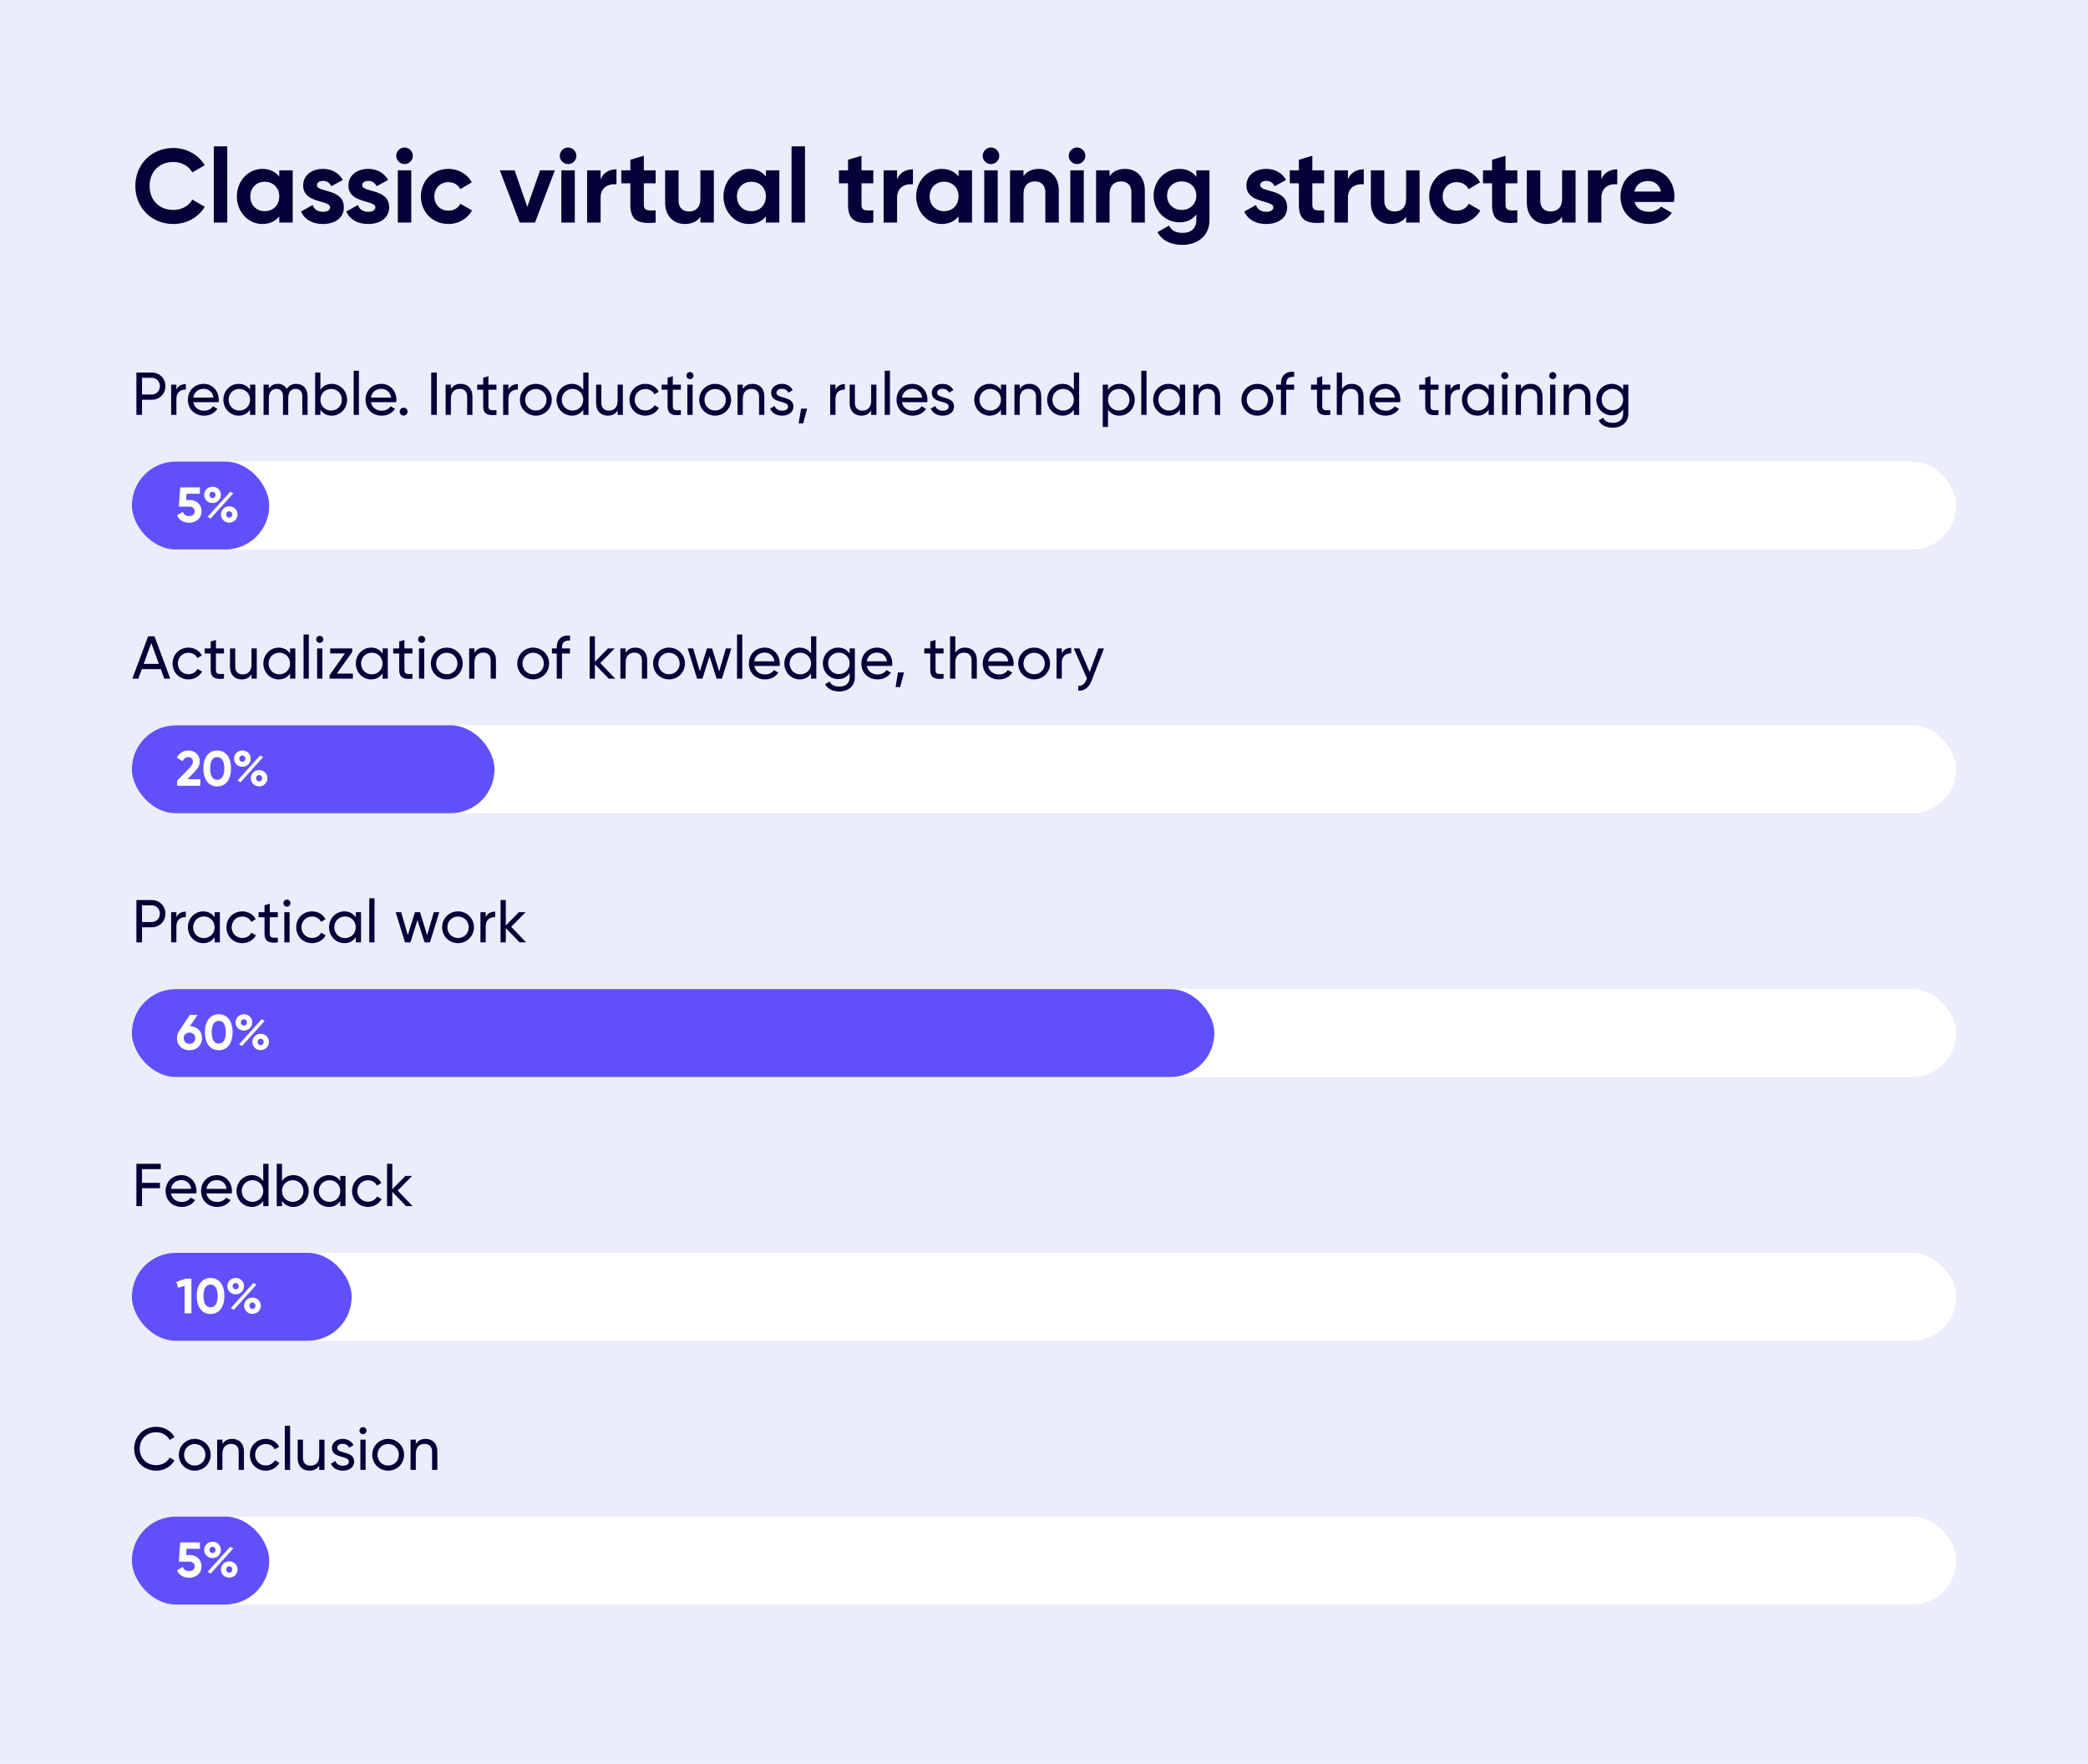 <?xml version="1.0" encoding="UTF-8"?> <svg xmlns="http://www.w3.org/2000/svg" width="760" height="642" viewBox="0 0 760 642" fill="none"> <rect width="760" height="642" fill="#ECEDFB"></rect> <rect x="48" y="456" width="664" height="32" rx="16" fill="white"></rect> <rect x="48" y="552" width="664" height="32" rx="16" fill="white"></rect> <rect x="48" y="360" width="664" height="32" rx="16" fill="white"></rect> <rect x="48" y="264" width="664" height="32" rx="16" fill="white"></rect> <rect x="48" y="168" width="664" height="32" rx="16" fill="white"></rect> <path d="M63.086 81.532C67.988 81.532 72.282 79.062 74.524 75.262L70.002 72.64C68.748 74.958 66.126 76.402 63.086 76.402C57.88 76.402 54.46 72.792 54.46 67.7C54.46 62.57 57.88 58.96 63.086 58.96C66.126 58.96 68.71 60.404 70.002 62.76L74.524 60.138C72.244 56.338 67.95 53.868 63.086 53.868C55.03 53.868 49.254 59.91 49.254 67.7C49.254 75.452 55.03 81.532 63.086 81.532ZM77.814 81H82.716V53.26H77.814V81ZM101.643 62V64.242C100.275 62.532 98.223 61.468 95.449 61.468C90.395 61.468 86.215 65.838 86.215 71.5C86.215 77.162 90.395 81.532 95.449 81.532C98.223 81.532 100.275 80.468 101.643 78.758V81H106.545V62H101.643ZM96.361 76.858C93.359 76.858 91.117 74.692 91.117 71.5C91.117 68.308 93.359 66.142 96.361 66.142C99.401 66.142 101.643 68.308 101.643 71.5C101.643 74.692 99.401 76.858 96.361 76.858ZM115.364 67.396C115.364 66.37 116.352 65.838 117.568 65.838C118.974 65.838 120.038 66.56 120.608 67.776L124.788 65.496C123.306 62.874 120.646 61.468 117.568 61.468C113.654 61.468 110.348 63.634 110.348 67.51C110.348 74.198 120.152 72.678 120.152 75.452C120.152 76.554 119.088 77.086 117.53 77.086C115.63 77.086 114.338 76.174 113.806 74.616L109.55 77.01C110.918 79.936 113.73 81.532 117.53 81.532C121.596 81.532 125.168 79.556 125.168 75.452C125.168 68.46 115.364 70.208 115.364 67.396ZM131.84 67.396C131.84 66.37 132.828 65.838 134.044 65.838C135.45 65.838 136.514 66.56 137.084 67.776L141.264 65.496C139.782 62.874 137.122 61.468 134.044 61.468C130.13 61.468 126.824 63.634 126.824 67.51C126.824 74.198 136.628 72.678 136.628 75.452C136.628 76.554 135.564 77.086 134.006 77.086C132.106 77.086 130.814 76.174 130.282 74.616L126.026 77.01C127.394 79.936 130.206 81.532 134.006 81.532C138.072 81.532 141.644 79.556 141.644 75.452C141.644 68.46 131.84 70.208 131.84 67.396ZM147.229 59.72C148.901 59.72 150.269 58.352 150.269 56.718C150.269 55.084 148.901 53.678 147.229 53.678C145.595 53.678 144.227 55.084 144.227 56.718C144.227 58.352 145.595 59.72 147.229 59.72ZM144.797 81H149.699V62H144.797V81ZM163.229 81.532C166.953 81.532 170.183 79.556 171.817 76.592L167.561 74.16C166.801 75.718 165.167 76.668 163.191 76.668C160.265 76.668 158.099 74.502 158.099 71.5C158.099 68.46 160.265 66.294 163.191 66.294C165.129 66.294 166.763 67.282 167.523 68.84L171.741 66.37C170.183 63.444 166.953 61.468 163.229 61.468C157.453 61.468 153.197 65.838 153.197 71.5C153.197 77.162 157.453 81.532 163.229 81.532ZM196.56 62L191.924 75.3L187.326 62H181.93L189.15 81H194.736L201.956 62H196.56ZM206.752 59.72C208.424 59.72 209.792 58.352 209.792 56.718C209.792 55.084 208.424 53.678 206.752 53.678C205.118 53.678 203.75 55.084 203.75 56.718C203.75 58.352 205.118 59.72 206.752 59.72ZM204.32 81H209.222V62H204.32V81ZM218.611 65.268V62H213.709V81H218.611V71.918C218.611 67.928 221.841 66.788 224.387 67.092V61.62C221.993 61.62 219.599 62.684 218.611 65.268ZM238.641 66.712V62H234.347V56.68L229.445 58.162V62H226.139V66.712H229.445V74.616C229.445 79.746 231.763 81.76 238.641 81V76.554C235.829 76.706 234.347 76.668 234.347 74.616V66.712H238.641ZM254.934 62V72.26C254.934 75.566 253.148 76.972 250.754 76.972C248.55 76.972 246.992 75.642 246.992 73.058V62H242.09V73.666C242.09 78.72 245.244 81.532 249.272 81.532C251.818 81.532 253.794 80.582 254.934 78.872V81H259.836V62H254.934ZM278.766 62V64.242C277.398 62.532 275.346 61.468 272.572 61.468C267.518 61.468 263.338 65.838 263.338 71.5C263.338 77.162 267.518 81.532 272.572 81.532C275.346 81.532 277.398 80.468 278.766 78.758V81H283.668V62H278.766ZM273.484 76.858C270.482 76.858 268.24 74.692 268.24 71.5C268.24 68.308 270.482 66.142 273.484 66.142C276.524 66.142 278.766 68.308 278.766 71.5C278.766 74.692 276.524 76.858 273.484 76.858ZM288.113 81H293.015V53.26H288.113V81ZM317.87 66.712V62H313.576V56.68L308.674 58.162V62H305.368V66.712H308.674V74.616C308.674 79.746 310.992 81.76 317.87 81V76.554C315.058 76.706 313.576 76.668 313.576 74.616V66.712H317.87ZM326.525 65.268V62H321.623V81H326.525V71.918C326.525 67.928 329.755 66.788 332.301 67.092V61.62C329.907 61.62 327.513 62.684 326.525 65.268ZM348.903 62V64.242C347.535 62.532 345.483 61.468 342.709 61.468C337.655 61.468 333.475 65.838 333.475 71.5C333.475 77.162 337.655 81.532 342.709 81.532C345.483 81.532 347.535 80.468 348.903 78.758V81H353.805V62H348.903ZM343.621 76.858C340.619 76.858 338.377 74.692 338.377 71.5C338.377 68.308 340.619 66.142 343.621 66.142C346.661 66.142 348.903 68.308 348.903 71.5C348.903 74.692 346.661 76.858 343.621 76.858ZM360.682 59.72C362.354 59.72 363.722 58.352 363.722 56.718C363.722 55.084 362.354 53.678 360.682 53.678C359.048 53.678 357.68 55.084 357.68 56.718C357.68 58.352 359.048 59.72 360.682 59.72ZM358.25 81H363.152V62H358.25V81ZM378.202 61.468C375.656 61.468 373.68 62.418 372.54 64.128V62H367.638V81H372.54V70.74C372.54 67.434 374.326 66.028 376.72 66.028C378.924 66.028 380.482 67.358 380.482 69.942V81H385.384V69.334C385.384 64.28 382.23 61.468 378.202 61.468ZM392.002 59.72C393.674 59.72 395.042 58.352 395.042 56.718C395.042 55.084 393.674 53.678 392.002 53.678C390.368 53.678 389 55.084 389 56.718C389 58.352 390.368 59.72 392.002 59.72ZM389.57 81H394.472V62H389.57V81ZM409.523 61.468C406.977 61.468 405.001 62.418 403.861 64.128V62H398.959V81H403.861V70.74C403.861 67.434 405.647 66.028 408.041 66.028C410.245 66.028 411.803 67.358 411.803 69.942V81H416.705V69.334C416.705 64.28 413.551 61.468 409.523 61.468ZM435.444 62V64.356C434.114 62.57 432.062 61.468 429.364 61.468C423.968 61.468 419.902 65.876 419.902 71.196C419.902 76.554 423.968 80.924 429.364 80.924C432.062 80.924 434.114 79.822 435.444 78.036V80.088C435.444 83.09 433.544 84.762 430.466 84.762C427.54 84.762 426.286 83.584 425.488 82.102L421.308 84.496C422.98 87.574 426.248 89.132 430.314 89.132C435.33 89.132 440.232 86.32 440.232 80.088V62H435.444ZM430.124 76.402C427.046 76.402 424.804 74.236 424.804 71.196C424.804 68.194 427.046 66.028 430.124 66.028C433.202 66.028 435.444 68.194 435.444 71.196C435.444 74.236 433.202 76.402 430.124 76.402ZM458.7 67.396C458.7 66.37 459.688 65.838 460.904 65.838C462.31 65.838 463.374 66.56 463.944 67.776L468.124 65.496C466.642 62.874 463.982 61.468 460.904 61.468C456.99 61.468 453.684 63.634 453.684 67.51C453.684 74.198 463.488 72.678 463.488 75.452C463.488 76.554 462.424 77.086 460.866 77.086C458.966 77.086 457.674 76.174 457.142 74.616L452.886 77.01C454.254 79.936 457.066 81.532 460.866 81.532C464.932 81.532 468.504 79.556 468.504 75.452C468.504 68.46 458.7 70.208 458.7 67.396ZM481.967 66.712V62H477.673V56.68L472.771 58.162V62H469.465V66.712H472.771V74.616C472.771 79.746 475.089 81.76 481.967 81V76.554C479.155 76.706 477.673 76.668 477.673 74.616V66.712H481.967ZM490.623 65.268V62H485.721V81H490.623V71.918C490.623 67.928 493.853 66.788 496.399 67.092V61.62C494.005 61.62 491.611 62.684 490.623 65.268ZM511.805 62V72.26C511.805 75.566 510.019 76.972 507.625 76.972C505.421 76.972 503.863 75.642 503.863 73.058V62H498.961V73.666C498.961 78.72 502.115 81.532 506.143 81.532C508.689 81.532 510.665 80.582 511.805 78.872V81H516.707V62H511.805ZM530.241 81.532C533.965 81.532 537.195 79.556 538.829 76.592L534.573 74.16C533.813 75.718 532.179 76.668 530.203 76.668C527.277 76.668 525.111 74.502 525.111 71.5C525.111 68.46 527.277 66.294 530.203 66.294C532.141 66.294 533.775 67.282 534.535 68.84L538.753 66.37C537.195 63.444 533.965 61.468 530.241 61.468C524.465 61.468 520.209 65.838 520.209 71.5C520.209 77.162 524.465 81.532 530.241 81.532ZM552.29 66.712V62H547.996V56.68L543.094 58.162V62H539.788V66.712H543.094V74.616C543.094 79.746 545.412 81.76 552.29 81V76.554C549.478 76.706 547.996 76.668 547.996 74.616V66.712H552.29ZM568.583 62V72.26C568.583 75.566 566.797 76.972 564.403 76.972C562.199 76.972 560.641 75.642 560.641 73.058V62H555.739V73.666C555.739 78.72 558.893 81.532 562.921 81.532C565.467 81.532 567.443 80.582 568.583 78.872V81H573.485V62H568.583ZM582.876 65.268V62H577.974V81H582.876V71.918C582.876 67.928 586.106 66.788 588.652 67.092V61.62C586.258 61.62 583.864 62.684 582.876 65.268ZM594.956 73.514H609.282C609.396 72.868 609.472 72.222 609.472 71.5C609.472 65.914 605.482 61.468 599.858 61.468C593.892 61.468 589.826 65.838 589.826 71.5C589.826 77.162 593.854 81.532 600.238 81.532C603.886 81.532 606.736 80.05 608.522 77.466L604.57 75.186C603.734 76.288 602.214 77.086 600.314 77.086C597.73 77.086 595.64 76.022 594.956 73.514ZM594.88 69.714C595.45 67.282 597.236 65.876 599.858 65.876C601.91 65.876 603.962 66.978 604.57 69.714H594.88Z" fill="#050037"></path> <rect x="48" y="456" width="80" height="32" rx="16" fill="#6050FA"></rect> <rect x="48" y="552" width="50" height="32" rx="16" fill="#6050FA"></rect> <rect x="48" y="360" width="394" height="32" rx="16" fill="#6050FA"></rect> <rect x="48" y="264" width="132" height="32" rx="16" fill="#6050FA"></rect> <rect x="48" y="168" width="50" height="32" rx="16" fill="#6050FA"></rect> <path d="M55.238 135.6H49.65V151H51.696V145.5H55.238C58.076 145.5 60.21 143.344 60.21 140.55C60.21 137.734 58.076 135.6 55.238 135.6ZM55.238 143.586H51.696V137.514H55.238C56.932 137.514 58.186 138.79 58.186 140.55C58.186 142.288 56.932 143.586 55.238 143.586ZM64.206 141.848V140H62.292V151H64.206V145.17C64.206 142.574 65.988 141.738 67.638 141.804V139.802C66.252 139.802 64.91 140.308 64.206 141.848ZM70.351 146.38H79.569C79.613 146.094 79.635 145.808 79.635 145.522C79.635 142.442 77.479 139.714 74.157 139.714C70.725 139.714 68.393 142.244 68.393 145.5C68.393 148.8 70.747 151.286 74.289 151.286C76.489 151.286 78.161 150.296 79.129 148.8L77.501 147.876C76.951 148.778 75.851 149.482 74.333 149.482C72.287 149.482 70.725 148.36 70.351 146.38ZM74.157 141.518C75.807 141.518 77.369 142.53 77.699 144.708H70.351C70.659 142.794 72.089 141.518 74.157 141.518ZM91.022 140V141.892C90.142 140.55 88.734 139.714 86.864 139.714C83.806 139.714 81.298 142.244 81.298 145.5C81.298 148.756 83.806 151.286 86.864 151.286C88.734 151.286 90.142 150.45 91.022 149.108V151H92.936V140H91.022ZM87.106 149.438C84.906 149.438 83.212 147.744 83.212 145.5C83.212 143.256 84.906 141.562 87.106 141.562C89.328 141.562 91.022 143.256 91.022 145.5C91.022 147.744 89.328 149.438 87.106 149.438ZM107.816 139.714C106.386 139.714 105.132 140.33 104.362 141.584C103.724 140.396 102.624 139.714 101.128 139.714C99.786 139.714 98.642 140.242 97.85 141.474V140H95.936V151H97.85V144.884C97.85 142.508 99.192 141.54 100.666 141.54C102.096 141.54 102.998 142.486 102.998 144.224V151H104.912V144.884C104.912 142.508 106.078 141.54 107.618 141.54C109.07 141.54 110.038 142.486 110.038 144.224V151H111.952V144.158C111.952 141.408 110.258 139.714 107.816 139.714ZM120.778 139.714C118.908 139.714 117.5 140.55 116.62 141.892V135.6H114.706V151H116.62V149.108C117.5 150.45 118.908 151.286 120.778 151.286C123.836 151.286 126.344 148.756 126.344 145.5C126.344 142.244 123.836 139.714 120.778 139.714ZM120.536 149.438C118.314 149.438 116.62 147.744 116.62 145.5C116.62 143.256 118.314 141.562 120.536 141.562C122.736 141.562 124.43 143.256 124.43 145.5C124.43 147.744 122.736 149.438 120.536 149.438ZM128.728 151H130.642V134.94H128.728V151ZM135.004 146.38H144.222C144.266 146.094 144.288 145.808 144.288 145.522C144.288 142.442 142.132 139.714 138.81 139.714C135.378 139.714 133.046 142.244 133.046 145.5C133.046 148.8 135.4 151.286 138.942 151.286C141.142 151.286 142.814 150.296 143.782 148.8L142.154 147.876C141.604 148.778 140.504 149.482 138.986 149.482C136.94 149.482 135.378 148.36 135.004 146.38ZM138.81 141.518C140.46 141.518 142.022 142.53 142.352 144.708H135.004C135.312 142.794 136.742 141.518 138.81 141.518ZM146.917 151.242C147.731 151.242 148.347 150.604 148.347 149.812C148.347 149.02 147.731 148.382 146.917 148.382C146.125 148.382 145.487 149.02 145.487 149.812C145.487 150.604 146.125 151.242 146.917 151.242ZM156.955 135.6V151H159.001V135.6H156.955ZM167.684 139.714C166.144 139.714 164.934 140.286 164.12 141.584V140H162.206V151H164.12V145.17C164.12 142.574 165.55 141.54 167.31 141.54C169.004 141.54 170.038 142.552 170.038 144.356V151H171.952V144.246C171.952 141.43 170.258 139.714 167.684 139.714ZM180.708 141.848V140H177.782V136.92L175.868 137.492V140H173.69V141.848H175.868V147.81C175.868 150.56 177.408 151.44 180.708 151V149.284C178.75 149.372 177.782 149.482 177.782 147.81V141.848H180.708ZM185.053 141.848V140H183.139V151H185.053V145.17C185.053 142.574 186.835 141.738 188.485 141.804V139.802C187.099 139.802 185.757 140.308 185.053 141.848ZM195.026 151.286C198.238 151.286 200.834 148.756 200.834 145.5C200.834 142.244 198.238 139.714 195.026 139.714C191.814 139.714 189.24 142.244 189.24 145.5C189.24 148.756 191.814 151.286 195.026 151.286ZM195.026 149.416C192.848 149.416 191.154 147.722 191.154 145.5C191.154 143.278 192.848 141.584 195.026 141.584C197.226 141.584 198.92 143.278 198.92 145.5C198.92 147.722 197.226 149.416 195.026 149.416ZM212.298 135.6V141.892C211.418 140.55 210.01 139.714 208.14 139.714C205.082 139.714 202.574 142.244 202.574 145.5C202.574 148.756 205.082 151.286 208.14 151.286C210.01 151.286 211.418 150.45 212.298 149.108V151H214.212V135.6H212.298ZM208.382 149.438C206.182 149.438 204.488 147.744 204.488 145.5C204.488 143.256 206.182 141.562 208.382 141.562C210.604 141.562 212.298 143.256 212.298 145.5C212.298 147.744 210.604 149.438 208.382 149.438ZM224.802 140V145.83C224.802 148.426 223.372 149.46 221.612 149.46C219.918 149.46 218.884 148.448 218.884 146.644V140H216.97V146.754C216.97 149.57 218.664 151.286 221.238 151.286C222.778 151.286 223.988 150.714 224.802 149.416V151H226.716V140H224.802ZM234.9 151.286C237.056 151.286 238.926 150.142 239.85 148.426L238.222 147.48C237.606 148.624 236.396 149.394 234.9 149.394C232.7 149.394 231.028 147.7 231.028 145.5C231.028 143.278 232.7 141.584 234.9 141.584C236.374 141.584 237.606 142.354 238.156 143.52L239.762 142.596C238.926 140.858 237.078 139.714 234.9 139.714C231.578 139.714 229.114 142.244 229.114 145.5C229.114 148.756 231.578 151.286 234.9 151.286ZM247.824 141.848V140H244.898V136.92L242.984 137.492V140H240.806V141.848H242.984V147.81C242.984 150.56 244.524 151.44 247.824 151V149.284C245.866 149.372 244.898 149.482 244.898 147.81V141.848H247.824ZM251.158 137.998C251.862 137.998 252.434 137.426 252.434 136.722C252.434 136.018 251.862 135.424 251.158 135.424C250.432 135.424 249.86 136.018 249.86 136.722C249.86 137.426 250.432 137.998 251.158 137.998ZM250.19 151H252.104V140H250.19V151ZM260.294 151.286C263.506 151.286 266.102 148.756 266.102 145.5C266.102 142.244 263.506 139.714 260.294 139.714C257.082 139.714 254.508 142.244 254.508 145.5C254.508 148.756 257.082 151.286 260.294 151.286ZM260.294 149.416C258.116 149.416 256.422 147.722 256.422 145.5C256.422 143.278 258.116 141.584 260.294 141.584C262.494 141.584 264.188 143.278 264.188 145.5C264.188 147.722 262.494 149.416 260.294 149.416ZM273.936 139.714C272.396 139.714 271.186 140.286 270.372 141.584V140H268.458V151H270.372V145.17C270.372 142.574 271.802 141.54 273.562 141.54C275.256 141.54 276.29 142.552 276.29 144.356V151H278.204V144.246C278.204 141.43 276.51 139.714 273.936 139.714ZM282.626 142.97C282.626 141.98 283.594 141.496 284.584 141.496C285.552 141.496 286.52 141.914 286.938 142.904L288.544 142.002C287.84 140.572 286.388 139.714 284.584 139.714C282.362 139.714 280.69 141.056 280.69 142.992C280.69 146.974 286.85 145.632 286.85 147.986C286.85 149.064 285.838 149.482 284.672 149.482C283.308 149.482 282.296 148.822 281.944 147.766L280.294 148.712C280.932 150.23 282.472 151.286 284.672 151.286C287.026 151.286 288.786 150.032 288.786 147.986C288.786 143.938 282.626 145.324 282.626 142.97ZM293.776 148.734H291.576L290.696 154.08H292.346L293.776 148.734ZM304.095 141.848V140H302.181V151H304.095V145.17C304.095 142.574 305.877 141.738 307.527 141.804V139.802C306.141 139.802 304.799 140.308 304.095 141.848ZM317.089 140V145.83C317.089 148.426 315.659 149.46 313.899 149.46C312.205 149.46 311.171 148.448 311.171 146.644V140H309.257V146.754C309.257 149.57 310.951 151.286 313.525 151.286C315.065 151.286 316.275 150.714 317.089 149.416V151H319.003V140H317.089ZM322.017 151H323.931V134.94H322.017V151ZM328.293 146.38H337.511C337.555 146.094 337.577 145.808 337.577 145.522C337.577 142.442 335.421 139.714 332.099 139.714C328.667 139.714 326.335 142.244 326.335 145.5C326.335 148.8 328.689 151.286 332.231 151.286C334.431 151.286 336.103 150.296 337.071 148.8L335.443 147.876C334.893 148.778 333.793 149.482 332.275 149.482C330.229 149.482 328.667 148.36 328.293 146.38ZM332.099 141.518C333.749 141.518 335.311 142.53 335.641 144.708H328.293C328.601 142.794 330.031 141.518 332.099 141.518ZM341.098 142.97C341.098 141.98 342.066 141.496 343.056 141.496C344.024 141.496 344.992 141.914 345.41 142.904L347.016 142.002C346.312 140.572 344.86 139.714 343.056 139.714C340.834 139.714 339.162 141.056 339.162 142.992C339.162 146.974 345.322 145.632 345.322 147.986C345.322 149.064 344.31 149.482 343.144 149.482C341.78 149.482 340.768 148.822 340.416 147.766L338.766 148.712C339.404 150.23 340.944 151.286 343.144 151.286C345.498 151.286 347.258 150.032 347.258 147.986C347.258 143.938 341.098 145.324 341.098 142.97ZM364.332 140V141.892C363.452 140.55 362.044 139.714 360.174 139.714C357.116 139.714 354.608 142.244 354.608 145.5C354.608 148.756 357.116 151.286 360.174 151.286C362.044 151.286 363.452 150.45 364.332 149.108V151H366.246V140H364.332ZM360.416 149.438C358.216 149.438 356.522 147.744 356.522 145.5C356.522 143.256 358.216 141.562 360.416 141.562C362.638 141.562 364.332 143.256 364.332 145.5C364.332 147.744 362.638 149.438 360.416 149.438ZM374.724 139.714C373.184 139.714 371.974 140.286 371.16 141.584V140H369.246V151H371.16V145.17C371.16 142.574 372.59 141.54 374.35 141.54C376.044 141.54 377.078 142.552 377.078 144.356V151H378.992V144.246C378.992 141.43 377.298 139.714 374.724 139.714ZM390.872 135.6V141.892C389.992 140.55 388.584 139.714 386.714 139.714C383.656 139.714 381.148 142.244 381.148 145.5C381.148 148.756 383.656 151.286 386.714 151.286C388.584 151.286 389.992 150.45 390.872 149.108V151H392.786V135.6H390.872ZM386.956 149.438C384.756 149.438 383.062 147.744 383.062 145.5C383.062 143.256 384.756 141.562 386.956 141.562C389.178 141.562 390.872 143.256 390.872 145.5C390.872 147.744 389.178 149.438 386.956 149.438ZM407.458 139.714C405.588 139.714 404.18 140.55 403.3 141.892V140H401.386V155.4H403.3V149.108C404.18 150.45 405.588 151.286 407.458 151.286C410.516 151.286 413.024 148.756 413.024 145.5C413.024 142.244 410.516 139.714 407.458 139.714ZM407.216 149.438C404.994 149.438 403.3 147.744 403.3 145.5C403.3 143.256 404.994 141.562 407.216 141.562C409.416 141.562 411.11 143.256 411.11 145.5C411.11 147.744 409.416 149.438 407.216 149.438ZM415.407 151H417.321V134.94H415.407V151ZM429.449 140V141.892C428.569 140.55 427.161 139.714 425.291 139.714C422.233 139.714 419.725 142.244 419.725 145.5C419.725 148.756 422.233 151.286 425.291 151.286C427.161 151.286 428.569 150.45 429.449 149.108V151H431.363V140H429.449ZM425.533 149.438C423.333 149.438 421.639 147.744 421.639 145.5C421.639 143.256 423.333 141.562 425.533 141.562C427.755 141.562 429.449 143.256 429.449 145.5C429.449 147.744 427.755 149.438 425.533 149.438ZM439.841 139.714C438.301 139.714 437.091 140.286 436.277 141.584V140H434.363V151H436.277V145.17C436.277 142.574 437.707 141.54 439.467 141.54C441.161 141.54 442.195 142.552 442.195 144.356V151H444.109V144.246C444.109 141.43 442.415 139.714 439.841 139.714ZM457.651 151.286C460.863 151.286 463.459 148.756 463.459 145.5C463.459 142.244 460.863 139.714 457.651 139.714C454.439 139.714 451.865 142.244 451.865 145.5C451.865 148.756 454.439 151.286 457.651 151.286ZM457.651 149.416C455.473 149.416 453.779 147.722 453.779 145.5C453.779 143.278 455.473 141.584 457.651 141.584C459.851 141.584 461.545 143.278 461.545 145.5C461.545 147.722 459.851 149.416 457.651 149.416ZM471.061 137.162V135.314C467.915 135.094 466.243 136.744 466.243 139.67V140H464.483V141.848H466.243V151H468.157V141.848H471.061V140H468.157V139.67C468.157 137.756 469.147 137.008 471.061 137.162ZM484.203 141.848V140H481.277V136.92L479.363 137.492V140H477.185V141.848H479.363V147.81C479.363 150.56 480.903 151.44 484.203 151V149.284C482.245 149.372 481.277 149.482 481.277 147.81V141.848H484.203ZM492.047 139.714C490.507 139.714 489.297 140.286 488.483 141.584V135.6H486.569V151H488.483V145.17C488.483 142.574 489.913 141.54 491.673 141.54C493.367 141.54 494.401 142.552 494.401 144.356V151H496.315V144.246C496.315 141.43 494.621 139.714 492.047 139.714ZM500.429 146.38H509.647C509.691 146.094 509.713 145.808 509.713 145.522C509.713 142.442 507.557 139.714 504.235 139.714C500.803 139.714 498.471 142.244 498.471 145.5C498.471 148.8 500.825 151.286 504.367 151.286C506.567 151.286 508.239 150.296 509.207 148.8L507.579 147.876C507.029 148.778 505.929 149.482 504.411 149.482C502.365 149.482 500.803 148.36 500.429 146.38ZM504.235 141.518C505.885 141.518 507.447 142.53 507.777 144.708H500.429C500.737 142.794 502.167 141.518 504.235 141.518ZM523.597 141.848V140H520.671V136.92L518.757 137.492V140H516.579V141.848H518.757V147.81C518.757 150.56 520.297 151.44 523.597 151V149.284C521.639 149.372 520.671 149.482 520.671 147.81V141.848H523.597ZM527.941 141.848V140H526.027V151H527.941V145.17C527.941 142.574 529.723 141.738 531.373 141.804V139.802C529.987 139.802 528.645 140.308 527.941 141.848ZM541.853 140V141.892C540.973 140.55 539.565 139.714 537.695 139.714C534.637 139.714 532.129 142.244 532.129 145.5C532.129 148.756 534.637 151.286 537.695 151.286C539.565 151.286 540.973 150.45 541.853 149.108V151H543.767V140H541.853ZM537.937 149.438C535.737 149.438 534.043 147.744 534.043 145.5C534.043 143.256 535.737 141.562 537.937 141.562C540.159 141.562 541.853 143.256 541.853 145.5C541.853 147.744 540.159 149.438 537.937 149.438ZM547.734 137.998C548.438 137.998 549.01 137.426 549.01 136.722C549.01 136.018 548.438 135.424 547.734 135.424C547.008 135.424 546.436 136.018 546.436 136.722C546.436 137.426 547.008 137.998 547.734 137.998ZM546.766 151H548.68V140H546.766V151ZM557.178 139.714C555.638 139.714 554.428 140.286 553.614 141.584V140H551.7V151H553.614V145.17C553.614 142.574 555.044 141.54 556.804 141.54C558.498 141.54 559.532 142.552 559.532 144.356V151H561.446V144.246C561.446 141.43 559.752 139.714 557.178 139.714ZM565.186 137.998C565.89 137.998 566.462 137.426 566.462 136.722C566.462 136.018 565.89 135.424 565.186 135.424C564.46 135.424 563.888 136.018 563.888 136.722C563.888 137.426 564.46 137.998 565.186 137.998ZM564.218 151H566.132V140H564.218V151ZM574.63 139.714C573.09 139.714 571.88 140.286 571.066 141.584V140H569.152V151H571.066V145.17C571.066 142.574 572.496 141.54 574.256 141.54C575.95 141.54 576.984 142.552 576.984 144.356V151H578.898V144.246C578.898 141.43 577.204 139.714 574.63 139.714ZM590.8 140V141.892C589.92 140.55 588.512 139.714 586.664 139.714C583.54 139.714 581.054 142.244 581.054 145.434C581.054 148.646 583.54 151.176 586.664 151.176C588.512 151.176 589.92 150.318 590.8 148.976V150.538C590.8 152.606 589.414 153.904 587.126 153.904C584.97 153.904 584.046 153.09 583.54 152.056L581.868 153.002C582.77 154.74 584.618 155.686 587.082 155.686C589.942 155.686 592.692 153.97 592.692 150.538V140H590.8ZM586.884 149.35C584.662 149.35 582.968 147.656 582.968 145.434C582.968 143.234 584.662 141.54 586.884 141.54C589.106 141.54 590.8 143.234 590.8 145.434C590.8 147.656 589.106 149.35 586.884 149.35Z" fill="#050037"></path> <path d="M59.792 247H61.97L56.228 231.6H53.918L48.176 247H50.354L51.608 243.546H58.538L59.792 247ZM52.312 241.632L55.062 234.042L57.834 241.632H52.312ZM68.601 247.286C70.757 247.286 72.627 246.142 73.551 244.426L71.923 243.48C71.307 244.624 70.097 245.394 68.601 245.394C66.401 245.394 64.729 243.7 64.729 241.5C64.729 239.278 66.401 237.584 68.601 237.584C70.075 237.584 71.307 238.354 71.857 239.52L73.463 238.596C72.627 236.858 70.779 235.714 68.601 235.714C65.279 235.714 62.815 238.244 62.815 241.5C62.815 244.756 65.279 247.286 68.601 247.286ZM81.525 237.848V236H78.599V232.92L76.685 233.492V236H74.507V237.848H76.685V243.81C76.685 246.56 78.225 247.44 81.525 247V245.284C79.567 245.372 78.599 245.482 78.599 243.81V237.848H81.525ZM91.545 236V241.83C91.545 244.426 90.115 245.46 88.355 245.46C86.661 245.46 85.627 244.448 85.627 242.644V236H83.713V242.754C83.713 245.57 85.407 247.286 87.981 247.286C89.521 247.286 90.731 246.714 91.545 245.416V247H93.459V236H91.545ZM105.581 236V237.892C104.701 236.55 103.293 235.714 101.423 235.714C98.365 235.714 95.857 238.244 95.857 241.5C95.857 244.756 98.365 247.286 101.423 247.286C103.293 247.286 104.701 246.45 105.581 245.108V247H107.495V236H105.581ZM101.665 245.438C99.465 245.438 97.771 243.744 97.771 241.5C97.771 239.256 99.465 237.562 101.665 237.562C103.887 237.562 105.581 239.256 105.581 241.5C105.581 243.744 103.887 245.438 101.665 245.438ZM110.495 247H112.409V230.94H110.495V247ZM116.397 233.998C117.101 233.998 117.673 233.426 117.673 232.722C117.673 232.018 117.101 231.424 116.397 231.424C115.671 231.424 115.099 232.018 115.099 232.722C115.099 233.426 115.671 233.998 116.397 233.998ZM115.429 247H117.343V236H115.429V247ZM122.585 245.174L128.217 237.276V236H120.187V237.826H125.577L119.967 245.724V247H128.437V245.174H122.585ZM139.239 236V237.892C138.359 236.55 136.951 235.714 135.081 235.714C132.023 235.714 129.515 238.244 129.515 241.5C129.515 244.756 132.023 247.286 135.081 247.286C136.951 247.286 138.359 246.45 139.239 245.108V247H141.153V236H139.239ZM135.323 245.438C133.123 245.438 131.429 243.744 131.429 241.5C131.429 239.256 133.123 237.562 135.323 237.562C137.545 237.562 139.239 239.256 139.239 241.5C139.239 243.744 137.545 245.438 135.323 245.438ZM150.137 237.848V236H147.211V232.92L145.297 233.492V236H143.119V237.848H145.297V243.81C145.297 246.56 146.837 247.44 150.137 247V245.284C148.179 245.372 147.211 245.482 147.211 243.81V237.848H150.137ZM153.471 233.998C154.175 233.998 154.747 233.426 154.747 232.722C154.747 232.018 154.175 231.424 153.471 231.424C152.745 231.424 152.173 232.018 152.173 232.722C152.173 233.426 152.745 233.998 153.471 233.998ZM152.503 247H154.417V236H152.503V247ZM162.607 247.286C165.819 247.286 168.415 244.756 168.415 241.5C168.415 238.244 165.819 235.714 162.607 235.714C159.395 235.714 156.821 238.244 156.821 241.5C156.821 244.756 159.395 247.286 162.607 247.286ZM162.607 245.416C160.429 245.416 158.735 243.722 158.735 241.5C158.735 239.278 160.429 237.584 162.607 237.584C164.807 237.584 166.501 239.278 166.501 241.5C166.501 243.722 164.807 245.416 162.607 245.416ZM176.249 235.714C174.709 235.714 173.499 236.286 172.685 237.584V236H170.771V247H172.685V241.17C172.685 238.574 174.115 237.54 175.875 237.54C177.569 237.54 178.603 238.552 178.603 240.356V247H180.517V240.246C180.517 237.43 178.823 235.714 176.249 235.714ZM194.059 247.286C197.271 247.286 199.867 244.756 199.867 241.5C199.867 238.244 197.271 235.714 194.059 235.714C190.847 235.714 188.273 238.244 188.273 241.5C188.273 244.756 190.847 247.286 194.059 247.286ZM194.059 245.416C191.881 245.416 190.187 243.722 190.187 241.5C190.187 239.278 191.881 237.584 194.059 237.584C196.259 237.584 197.953 239.278 197.953 241.5C197.953 243.722 196.259 245.416 194.059 245.416ZM207.469 233.162V231.314C204.323 231.094 202.651 232.744 202.651 235.67V236H200.891V237.848H202.651V247H204.565V237.848H207.469V236H204.565V235.67C204.565 233.756 205.555 233.008 207.469 233.162ZM223.933 247L218.499 241.324L223.757 236H221.293L216.541 240.862V231.6H214.627V247H216.541V241.786L221.557 247H223.933ZM231.291 235.714C229.751 235.714 228.541 236.286 227.727 237.584V236H225.813V247H227.727V241.17C227.727 238.574 229.157 237.54 230.917 237.54C232.611 237.54 233.645 238.552 233.645 240.356V247H235.559V240.246C235.559 237.43 233.865 235.714 231.291 235.714ZM243.501 247.286C246.713 247.286 249.309 244.756 249.309 241.5C249.309 238.244 246.713 235.714 243.501 235.714C240.289 235.714 237.715 238.244 237.715 241.5C237.715 244.756 240.289 247.286 243.501 247.286ZM243.501 245.416C241.323 245.416 239.629 243.722 239.629 241.5C239.629 239.278 241.323 237.584 243.501 237.584C245.701 237.584 247.395 239.278 247.395 241.5C247.395 243.722 245.701 245.416 243.501 245.416ZM264.193 236L261.773 244.382L259.177 236H257.329L254.733 244.36L252.313 236H250.311L253.721 247H255.679L258.253 238.86L260.827 247H262.785L266.195 236H264.193ZM268.265 247H270.179V230.94H268.265V247ZM274.541 242.38H283.759C283.803 242.094 283.825 241.808 283.825 241.522C283.825 238.442 281.669 235.714 278.347 235.714C274.915 235.714 272.583 238.244 272.583 241.5C272.583 244.8 274.937 247.286 278.479 247.286C280.679 247.286 282.351 246.296 283.319 244.8L281.691 243.876C281.141 244.778 280.041 245.482 278.523 245.482C276.477 245.482 274.915 244.36 274.541 242.38ZM278.347 237.518C279.997 237.518 281.559 238.53 281.889 240.708H274.541C274.849 238.794 276.279 237.518 278.347 237.518ZM295.212 231.6V237.892C294.332 236.55 292.924 235.714 291.054 235.714C287.996 235.714 285.488 238.244 285.488 241.5C285.488 244.756 287.996 247.286 291.054 247.286C292.924 247.286 294.332 246.45 295.212 245.108V247H297.126V231.6H295.212ZM291.296 245.438C289.096 245.438 287.402 243.744 287.402 241.5C287.402 239.256 289.096 237.562 291.296 237.562C293.518 237.562 295.212 239.256 295.212 241.5C295.212 243.744 293.518 245.438 291.296 245.438ZM309.255 236V237.892C308.375 236.55 306.967 235.714 305.119 235.714C301.995 235.714 299.509 238.244 299.509 241.434C299.509 244.646 301.995 247.176 305.119 247.176C306.967 247.176 308.375 246.318 309.255 244.976V246.538C309.255 248.606 307.869 249.904 305.581 249.904C303.425 249.904 302.501 249.09 301.995 248.056L300.323 249.002C301.225 250.74 303.073 251.686 305.537 251.686C308.397 251.686 311.147 249.97 311.147 246.538V236H309.255ZM305.339 245.35C303.117 245.35 301.423 243.656 301.423 241.434C301.423 239.234 303.117 237.54 305.339 237.54C307.561 237.54 309.255 239.234 309.255 241.434C309.255 243.656 307.561 245.35 305.339 245.35ZM315.489 242.38H324.707C324.751 242.094 324.773 241.808 324.773 241.522C324.773 238.442 322.617 235.714 319.295 235.714C315.863 235.714 313.531 238.244 313.531 241.5C313.531 244.8 315.885 247.286 319.427 247.286C321.627 247.286 323.299 246.296 324.267 244.8L322.639 243.876C322.089 244.778 320.989 245.482 319.471 245.482C317.425 245.482 315.863 244.36 315.489 242.38ZM319.295 237.518C320.945 237.518 322.507 238.53 322.837 240.708H315.489C315.797 238.794 317.227 237.518 319.295 237.518ZM329.053 244.734H326.853L325.973 250.08H327.623L329.053 244.734ZM343.441 237.848V236H340.515V232.92L338.601 233.492V236H336.423V237.848H338.601V243.81C338.601 246.56 340.141 247.44 343.441 247V245.284C341.483 245.372 340.515 245.482 340.515 243.81V237.848H343.441ZM351.285 235.714C349.745 235.714 348.535 236.286 347.721 237.584V231.6H345.807V247H347.721V241.17C347.721 238.574 349.151 237.54 350.911 237.54C352.605 237.54 353.639 238.552 353.639 240.356V247H355.553V240.246C355.553 237.43 353.859 235.714 351.285 235.714ZM359.667 242.38H368.885C368.929 242.094 368.951 241.808 368.951 241.522C368.951 238.442 366.795 235.714 363.473 235.714C360.041 235.714 357.709 238.244 357.709 241.5C357.709 244.8 360.063 247.286 363.605 247.286C365.805 247.286 367.477 246.296 368.445 244.8L366.817 243.876C366.267 244.778 365.167 245.482 363.649 245.482C361.603 245.482 360.041 244.36 359.667 242.38ZM363.473 237.518C365.123 237.518 366.685 238.53 367.015 240.708H359.667C359.975 238.794 361.405 237.518 363.473 237.518ZM376.4 247.286C379.612 247.286 382.208 244.756 382.208 241.5C382.208 238.244 379.612 235.714 376.4 235.714C373.188 235.714 370.614 238.244 370.614 241.5C370.614 244.756 373.188 247.286 376.4 247.286ZM376.4 245.416C374.222 245.416 372.528 243.722 372.528 241.5C372.528 239.278 374.222 237.584 376.4 237.584C378.6 237.584 380.294 239.278 380.294 241.5C380.294 243.722 378.6 245.416 376.4 245.416ZM386.478 237.848V236H384.564V247H386.478V241.17C386.478 238.574 388.26 237.738 389.91 237.804V235.802C388.524 235.802 387.182 236.308 386.478 237.848ZM399.797 236L396.629 244.624L392.889 236H390.843L395.639 246.956L395.441 247.374C394.869 248.826 393.945 249.728 392.471 249.618V251.4C394.715 251.554 396.431 250.146 397.355 247.682L401.843 236H399.797Z" fill="#050037"></path> <path d="M55.238 327.6H49.65V343H51.696V337.5H55.238C58.076 337.5 60.21 335.344 60.21 332.55C60.21 329.734 58.076 327.6 55.238 327.6ZM55.238 335.586H51.696V329.514H55.238C56.932 329.514 58.186 330.79 58.186 332.55C58.186 334.288 56.932 335.586 55.238 335.586ZM64.206 333.848V332H62.292V343H64.206V337.17C64.206 334.574 65.988 333.738 67.638 333.804V331.802C66.252 331.802 64.91 332.308 64.206 333.848ZM78.117 332V333.892C77.237 332.55 75.829 331.714 73.959 331.714C70.901 331.714 68.393 334.244 68.393 337.5C68.393 340.756 70.901 343.286 73.959 343.286C75.829 343.286 77.237 342.45 78.117 341.108V343H80.031V332H78.117ZM74.201 341.438C72.001 341.438 70.307 339.744 70.307 337.5C70.307 335.256 72.001 333.562 74.201 333.562C76.423 333.562 78.117 335.256 78.117 337.5C78.117 339.744 76.423 341.438 74.201 341.438ZM88.201 343.286C90.357 343.286 92.227 342.142 93.151 340.426L91.523 339.48C90.907 340.624 89.697 341.394 88.201 341.394C86.001 341.394 84.329 339.7 84.329 337.5C84.329 335.278 86.001 333.584 88.201 333.584C89.675 333.584 90.907 334.354 91.457 335.52L93.063 334.596C92.227 332.858 90.379 331.714 88.201 331.714C84.879 331.714 82.415 334.244 82.415 337.5C82.415 340.756 84.879 343.286 88.201 343.286ZM101.125 333.848V332H98.199V328.92L96.285 329.492V332H94.107V333.848H96.285V339.81C96.285 342.56 97.825 343.44 101.125 343V341.284C99.167 341.372 98.199 341.482 98.199 339.81V333.848H101.125ZM104.459 329.998C105.163 329.998 105.735 329.426 105.735 328.722C105.735 328.018 105.163 327.424 104.459 327.424C103.733 327.424 103.161 328.018 103.161 328.722C103.161 329.426 103.733 329.998 104.459 329.998ZM103.491 343H105.405V332H103.491V343ZM113.595 343.286C115.751 343.286 117.621 342.142 118.545 340.426L116.917 339.48C116.301 340.624 115.091 341.394 113.595 341.394C111.395 341.394 109.723 339.7 109.723 337.5C109.723 335.278 111.395 333.584 113.595 333.584C115.069 333.584 116.301 334.354 116.851 335.52L118.457 334.596C117.621 332.858 115.773 331.714 113.595 331.714C110.273 331.714 107.809 334.244 107.809 337.5C107.809 340.756 110.273 343.286 113.595 343.286ZM129.492 332V333.892C128.612 332.55 127.204 331.714 125.334 331.714C122.276 331.714 119.768 334.244 119.768 337.5C119.768 340.756 122.276 343.286 125.334 343.286C127.204 343.286 128.612 342.45 129.492 341.108V343H131.406V332H129.492ZM125.576 341.438C123.376 341.438 121.682 339.744 121.682 337.5C121.682 335.256 123.376 333.562 125.576 333.562C127.798 333.562 129.492 335.256 129.492 337.5C129.492 339.744 127.798 341.438 125.576 341.438ZM134.406 343H136.32V326.94H134.406V343ZM157.898 332L155.478 340.382L152.882 332H151.034L148.438 340.36L146.018 332H144.016L147.426 343H149.384L151.958 334.86L154.532 343H156.49L159.9 332H157.898ZM166.71 343.286C169.922 343.286 172.518 340.756 172.518 337.5C172.518 334.244 169.922 331.714 166.71 331.714C163.498 331.714 160.924 334.244 160.924 337.5C160.924 340.756 163.498 343.286 166.71 343.286ZM166.71 341.416C164.532 341.416 162.838 339.722 162.838 337.5C162.838 335.278 164.532 333.584 166.71 333.584C168.91 333.584 170.604 335.278 170.604 337.5C170.604 339.722 168.91 341.416 166.71 341.416ZM176.789 333.848V332H174.875V343H176.789V337.17C176.789 334.574 178.571 333.738 180.221 333.804V331.802C178.835 331.802 177.493 332.308 176.789 333.848ZM191.499 343L186.065 337.324L191.323 332H188.859L184.107 336.862V327.6H182.193V343H184.107V337.786L189.123 343H191.499Z" fill="#050037"></path> <path d="M58.516 425.536V423.6H49.65V439H51.696V432.466H58.23V430.53H51.696V425.536H58.516ZM62.238 434.38H71.456C71.5 434.094 71.522 433.808 71.522 433.522C71.522 430.442 69.366 427.714 66.044 427.714C62.612 427.714 60.28 430.244 60.28 433.5C60.28 436.8 62.634 439.286 66.176 439.286C68.376 439.286 70.048 438.296 71.016 436.8L69.388 435.876C68.838 436.778 67.738 437.482 66.22 437.482C64.174 437.482 62.612 436.36 62.238 434.38ZM66.044 429.518C67.694 429.518 69.256 430.53 69.586 432.708H62.238C62.546 430.794 63.976 429.518 66.044 429.518ZM75.142 434.38H84.36C84.404 434.094 84.426 433.808 84.426 433.522C84.426 430.442 82.27 427.714 78.948 427.714C75.516 427.714 73.184 430.244 73.184 433.5C73.184 436.8 75.538 439.286 79.08 439.286C81.28 439.286 82.952 438.296 83.92 436.8L82.292 435.876C81.742 436.778 80.642 437.482 79.124 437.482C77.078 437.482 75.516 436.36 75.142 434.38ZM78.948 429.518C80.598 429.518 82.16 430.53 82.49 432.708H75.142C75.45 430.794 76.88 429.518 78.948 429.518ZM95.813 423.6V429.892C94.933 428.55 93.525 427.714 91.655 427.714C88.597 427.714 86.089 430.244 86.089 433.5C86.089 436.756 88.597 439.286 91.655 439.286C93.525 439.286 94.933 438.45 95.813 437.108V439H97.727V423.6H95.813ZM91.897 437.438C89.697 437.438 88.003 435.744 88.003 433.5C88.003 431.256 89.697 429.562 91.897 429.562C94.119 429.562 95.813 431.256 95.813 433.5C95.813 435.744 94.119 437.438 91.897 437.438ZM106.799 427.714C104.929 427.714 103.521 428.55 102.641 429.892V423.6H100.727V439H102.641V437.108C103.521 438.45 104.929 439.286 106.799 439.286C109.857 439.286 112.365 436.756 112.365 433.5C112.365 430.244 109.857 427.714 106.799 427.714ZM106.557 437.438C104.335 437.438 102.641 435.744 102.641 433.5C102.641 431.256 104.335 429.562 106.557 429.562C108.757 429.562 110.451 431.256 110.451 433.5C110.451 435.744 108.757 437.438 106.557 437.438ZM123.857 428V429.892C122.977 428.55 121.569 427.714 119.699 427.714C116.641 427.714 114.133 430.244 114.133 433.5C114.133 436.756 116.641 439.286 119.699 439.286C121.569 439.286 122.977 438.45 123.857 437.108V439H125.771V428H123.857ZM119.941 437.438C117.741 437.438 116.047 435.744 116.047 433.5C116.047 431.256 117.741 429.562 119.941 429.562C122.163 429.562 123.857 431.256 123.857 433.5C123.857 435.744 122.163 437.438 119.941 437.438ZM133.941 439.286C136.097 439.286 137.967 438.142 138.891 436.426L137.263 435.48C136.647 436.624 135.437 437.394 133.941 437.394C131.741 437.394 130.069 435.7 130.069 433.5C130.069 431.278 131.741 429.584 133.941 429.584C135.415 429.584 136.647 430.354 137.197 431.52L138.803 430.596C137.967 428.858 136.119 427.714 133.941 427.714C130.619 427.714 128.155 430.244 128.155 433.5C128.155 436.756 130.619 439.286 133.941 439.286ZM150.187 439L144.753 433.324L150.011 428H147.547L142.795 432.862V423.6H140.881V439H142.795V433.786L147.811 439H150.187Z" fill="#050037"></path> <path d="M56.888 535.286C59.748 535.286 62.256 533.79 63.532 531.524L61.75 530.512C60.87 532.184 59 533.284 56.888 533.284C53.28 533.284 50.86 530.666 50.86 527.3C50.86 523.912 53.28 521.294 56.888 521.294C59 521.294 60.87 522.394 61.75 524.088L63.532 523.054C62.234 520.788 59.726 519.314 56.888 519.314C52.18 519.314 48.836 522.856 48.836 527.3C48.836 531.722 52.18 535.286 56.888 535.286ZM70.878 535.286C74.09 535.286 76.686 532.756 76.686 529.5C76.686 526.244 74.09 523.714 70.878 523.714C67.666 523.714 65.092 526.244 65.092 529.5C65.092 532.756 67.666 535.286 70.878 535.286ZM70.878 533.416C68.7 533.416 67.006 531.722 67.006 529.5C67.006 527.278 68.7 525.584 70.878 525.584C73.078 525.584 74.772 527.278 74.772 529.5C74.772 531.722 73.078 533.416 70.878 533.416ZM84.521 523.714C82.981 523.714 81.771 524.286 80.957 525.584V524H79.043V535H80.957V529.17C80.957 526.574 82.387 525.54 84.147 525.54C85.841 525.54 86.875 526.552 86.875 528.356V535H88.789V528.246C88.789 525.43 87.095 523.714 84.521 523.714ZM96.731 535.286C98.887 535.286 100.757 534.142 101.681 532.426L100.053 531.48C99.437 532.624 98.227 533.394 96.731 533.394C94.531 533.394 92.859 531.7 92.859 529.5C92.859 527.278 94.531 525.584 96.731 525.584C98.205 525.584 99.437 526.354 99.987 527.52L101.593 526.596C100.757 524.858 98.909 523.714 96.731 523.714C93.409 523.714 90.945 526.244 90.945 529.5C90.945 532.756 93.409 535.286 96.731 535.286ZM103.67 535H105.584V518.94H103.67V535ZM116.194 524V529.83C116.194 532.426 114.764 533.46 113.004 533.46C111.31 533.46 110.276 532.448 110.276 530.644V524H108.362V530.754C108.362 533.57 110.056 535.286 112.63 535.286C114.17 535.286 115.38 534.714 116.194 533.416V535H118.108V524H116.194ZM122.751 526.97C122.751 525.98 123.719 525.496 124.709 525.496C125.677 525.496 126.645 525.914 127.063 526.904L128.669 526.002C127.965 524.572 126.513 523.714 124.709 523.714C122.487 523.714 120.815 525.056 120.815 526.992C120.815 530.974 126.975 529.632 126.975 531.986C126.975 533.064 125.963 533.482 124.797 533.482C123.433 533.482 122.421 532.822 122.069 531.766L120.419 532.712C121.057 534.23 122.597 535.286 124.797 535.286C127.151 535.286 128.911 534.032 128.911 531.986C128.911 527.938 122.751 529.324 122.751 526.97ZM132.138 521.998C132.842 521.998 133.414 521.426 133.414 520.722C133.414 520.018 132.842 519.424 132.138 519.424C131.412 519.424 130.84 520.018 130.84 520.722C130.84 521.426 131.412 521.998 132.138 521.998ZM131.17 535H133.084V524H131.17V535ZM141.274 535.286C144.486 535.286 147.082 532.756 147.082 529.5C147.082 526.244 144.486 523.714 141.274 523.714C138.062 523.714 135.488 526.244 135.488 529.5C135.488 532.756 138.062 535.286 141.274 535.286ZM141.274 533.416C139.096 533.416 137.402 531.722 137.402 529.5C137.402 527.278 139.096 525.584 141.274 525.584C143.474 525.584 145.168 527.278 145.168 529.5C145.168 531.722 143.474 533.416 141.274 533.416ZM154.916 523.714C153.376 523.714 152.166 524.286 151.352 525.584V524H149.438V535H151.352V529.17C151.352 526.574 152.782 525.54 154.542 525.54C156.236 525.54 157.27 526.552 157.27 528.356V535H159.184V528.246C159.184 525.43 157.49 523.714 154.916 523.714Z" fill="#050037"></path> <path d="M67.51 465.4L64.198 466.57L64.81 468.694L67.186 468.028V478H69.67V465.4H67.51ZM76.631 478.252C79.853 478.252 81.671 475.588 81.671 471.7C81.671 467.812 79.853 465.148 76.631 465.148C73.427 465.148 71.591 467.812 71.591 471.7C71.591 475.588 73.427 478.252 76.631 478.252ZM76.631 475.822C74.939 475.822 74.075 474.364 74.075 471.7C74.075 469.036 74.939 467.56 76.631 467.56C78.323 467.56 79.205 469.036 79.205 471.7C79.205 474.364 78.323 475.822 76.631 475.822ZM85.799 471.088C87.545 471.088 88.823 469.774 88.823 468.118C88.823 466.444 87.527 465.148 85.799 465.148C84.053 465.148 82.757 466.48 82.757 468.118C82.757 469.774 84.053 471.088 85.799 471.088ZM84.035 476.092L85.115 476.722L93.341 467.578L92.243 466.966L84.035 476.092ZM85.781 469.27C85.133 469.27 84.665 468.766 84.665 468.118C84.665 467.488 85.133 466.984 85.781 466.984C86.447 466.984 86.915 467.488 86.915 468.118C86.915 468.748 86.447 469.27 85.781 469.27ZM91.883 478.216C93.629 478.216 94.907 476.884 94.907 475.246C94.907 473.608 93.629 472.276 91.883 472.276C90.137 472.276 88.859 473.608 88.859 475.246C88.859 476.884 90.137 478.216 91.883 478.216ZM91.883 476.398C91.217 476.398 90.767 475.894 90.767 475.246C90.767 474.598 91.217 474.094 91.883 474.094C92.549 474.094 92.999 474.598 92.999 475.246C92.999 475.858 92.549 476.398 91.883 476.398Z" fill="white"></path> <path d="M69.04 565.99H67.744L67.906 563.722H72.748V561.4H65.602L65.098 568.402H68.914C70.138 568.402 70.858 569.104 70.858 570.112C70.858 571.138 70.138 571.822 68.842 571.822C67.582 571.822 66.88 571.282 66.574 570.31L64.45 571.552C65.17 573.388 66.88 574.252 68.842 574.252C71.218 574.252 73.342 572.812 73.342 570.112C73.342 567.412 71.344 565.99 69.04 565.99ZM77.362 567.088C79.108 567.088 80.386 565.774 80.386 564.118C80.386 562.444 79.09 561.148 77.362 561.148C75.616 561.148 74.32 562.48 74.32 564.118C74.32 565.774 75.616 567.088 77.362 567.088ZM75.598 572.092L76.678 572.722L84.904 563.578L83.806 562.966L75.598 572.092ZM77.344 565.27C76.696 565.27 76.228 564.766 76.228 564.118C76.228 563.488 76.696 562.984 77.344 562.984C78.01 562.984 78.478 563.488 78.478 564.118C78.478 564.748 78.01 565.27 77.344 565.27ZM83.446 574.216C85.192 574.216 86.47 572.884 86.47 571.246C86.47 569.608 85.192 568.276 83.446 568.276C81.7 568.276 80.422 569.608 80.422 571.246C80.422 572.884 81.7 574.216 83.446 574.216ZM83.446 572.398C82.78 572.398 82.33 571.894 82.33 571.246C82.33 570.598 82.78 570.094 83.446 570.094C84.112 570.094 84.562 570.598 84.562 571.246C84.562 571.858 84.112 572.398 83.446 572.398Z" fill="white"></path> <path d="M69.13 373.486L71.92 369.4H69.076L65.152 375.322C64.684 376.024 64.414 376.888 64.414 377.86C64.414 380.434 66.268 382.252 68.968 382.252C71.668 382.252 73.54 380.434 73.54 377.86C73.54 375.34 71.74 373.558 69.13 373.486ZM68.968 379.912C67.798 379.912 66.88 379.138 66.88 377.86C66.88 376.582 67.798 375.826 68.968 375.826C70.138 375.826 71.074 376.6 71.074 377.86C71.074 379.138 70.138 379.912 68.968 379.912ZM79.619 382.252C82.841 382.252 84.659 379.588 84.659 375.7C84.659 371.812 82.841 369.148 79.619 369.148C76.415 369.148 74.579 371.812 74.579 375.7C74.579 379.588 76.415 382.252 79.619 382.252ZM79.619 379.822C77.927 379.822 77.063 378.364 77.063 375.7C77.063 373.036 77.927 371.56 79.619 371.56C81.311 371.56 82.193 373.036 82.193 375.7C82.193 378.364 81.311 379.822 79.619 379.822ZM88.787 375.088C90.534 375.088 91.811 373.774 91.811 372.118C91.811 370.444 90.516 369.148 88.787 369.148C87.041 369.148 85.746 370.48 85.746 372.118C85.746 373.774 87.041 375.088 88.787 375.088ZM87.023 380.092L88.103 380.722L96.329 371.578L95.231 370.966L87.023 380.092ZM88.769 373.27C88.121 373.27 87.653 372.766 87.653 372.118C87.653 371.488 88.121 370.984 88.769 370.984C89.436 370.984 89.903 371.488 89.903 372.118C89.903 372.748 89.436 373.27 88.769 373.27ZM94.871 382.216C96.618 382.216 97.895 380.884 97.895 379.246C97.895 377.608 96.618 376.276 94.871 376.276C93.126 376.276 91.847 377.608 91.847 379.246C91.847 380.884 93.126 382.216 94.871 382.216ZM94.871 380.398C94.206 380.398 93.755 379.894 93.755 379.246C93.755 378.598 94.206 378.094 94.871 378.094C95.537 378.094 95.987 378.598 95.987 379.246C95.987 379.858 95.537 380.398 94.871 380.398Z" fill="white"></path> <path d="M64.486 286H72.91V283.606H68.176L70.642 281.14C71.83 279.952 72.712 278.638 72.712 277.108C72.712 274.588 70.714 273.148 68.554 273.148C66.844 273.148 65.206 274.012 64.396 275.812L66.484 277.036C66.898 276.136 67.618 275.56 68.59 275.56C69.544 275.56 70.228 276.19 70.228 277.198C70.228 278.044 69.598 278.872 68.788 279.718L64.486 284.146V286ZM79.057 286.252C82.279 286.252 84.097 283.588 84.097 279.7C84.097 275.812 82.279 273.148 79.057 273.148C75.853 273.148 74.017 275.812 74.017 279.7C74.017 283.588 75.853 286.252 79.057 286.252ZM79.057 283.822C77.365 283.822 76.501 282.364 76.501 279.7C76.501 277.036 77.365 275.56 79.057 275.56C80.749 275.56 81.631 277.036 81.631 279.7C81.631 282.364 80.749 283.822 79.057 283.822ZM88.225 279.088C89.971 279.088 91.249 277.774 91.249 276.118C91.249 274.444 89.953 273.148 88.225 273.148C86.479 273.148 85.183 274.48 85.183 276.118C85.183 277.774 86.479 279.088 88.225 279.088ZM86.461 284.092L87.541 284.722L95.767 275.578L94.669 274.966L86.461 284.092ZM88.207 277.27C87.559 277.27 87.091 276.766 87.091 276.118C87.091 275.488 87.559 274.984 88.207 274.984C88.873 274.984 89.341 275.488 89.341 276.118C89.341 276.748 88.873 277.27 88.207 277.27ZM94.309 286.216C96.055 286.216 97.333 284.884 97.333 283.246C97.333 281.608 96.055 280.276 94.309 280.276C92.563 280.276 91.285 281.608 91.285 283.246C91.285 284.884 92.563 286.216 94.309 286.216ZM94.309 284.398C93.643 284.398 93.193 283.894 93.193 283.246C93.193 282.598 93.643 282.094 94.309 282.094C94.975 282.094 95.425 282.598 95.425 283.246C95.425 283.858 94.975 284.398 94.309 284.398Z" fill="white"></path> <path d="M69.04 181.99H67.744L67.906 179.722H72.748V177.4H65.602L65.098 184.402H68.914C70.138 184.402 70.858 185.104 70.858 186.112C70.858 187.138 70.138 187.822 68.842 187.822C67.582 187.822 66.88 187.282 66.574 186.31L64.45 187.552C65.17 189.388 66.88 190.252 68.842 190.252C71.218 190.252 73.342 188.812 73.342 186.112C73.342 183.412 71.344 181.99 69.04 181.99ZM77.362 183.088C79.108 183.088 80.386 181.774 80.386 180.118C80.386 178.444 79.09 177.148 77.362 177.148C75.616 177.148 74.32 178.48 74.32 180.118C74.32 181.774 75.616 183.088 77.362 183.088ZM75.598 188.092L76.678 188.722L84.904 179.578L83.806 178.966L75.598 188.092ZM77.344 181.27C76.696 181.27 76.228 180.766 76.228 180.118C76.228 179.488 76.696 178.984 77.344 178.984C78.01 178.984 78.478 179.488 78.478 180.118C78.478 180.748 78.01 181.27 77.344 181.27ZM83.446 190.216C85.192 190.216 86.47 188.884 86.47 187.246C86.47 185.608 85.192 184.276 83.446 184.276C81.7 184.276 80.422 185.608 80.422 187.246C80.422 188.884 81.7 190.216 83.446 190.216ZM83.446 188.398C82.78 188.398 82.33 187.894 82.33 187.246C82.33 186.598 82.78 186.094 83.446 186.094C84.112 186.094 84.562 186.598 84.562 187.246C84.562 187.858 84.112 188.398 83.446 188.398Z" fill="white"></path> </svg> 